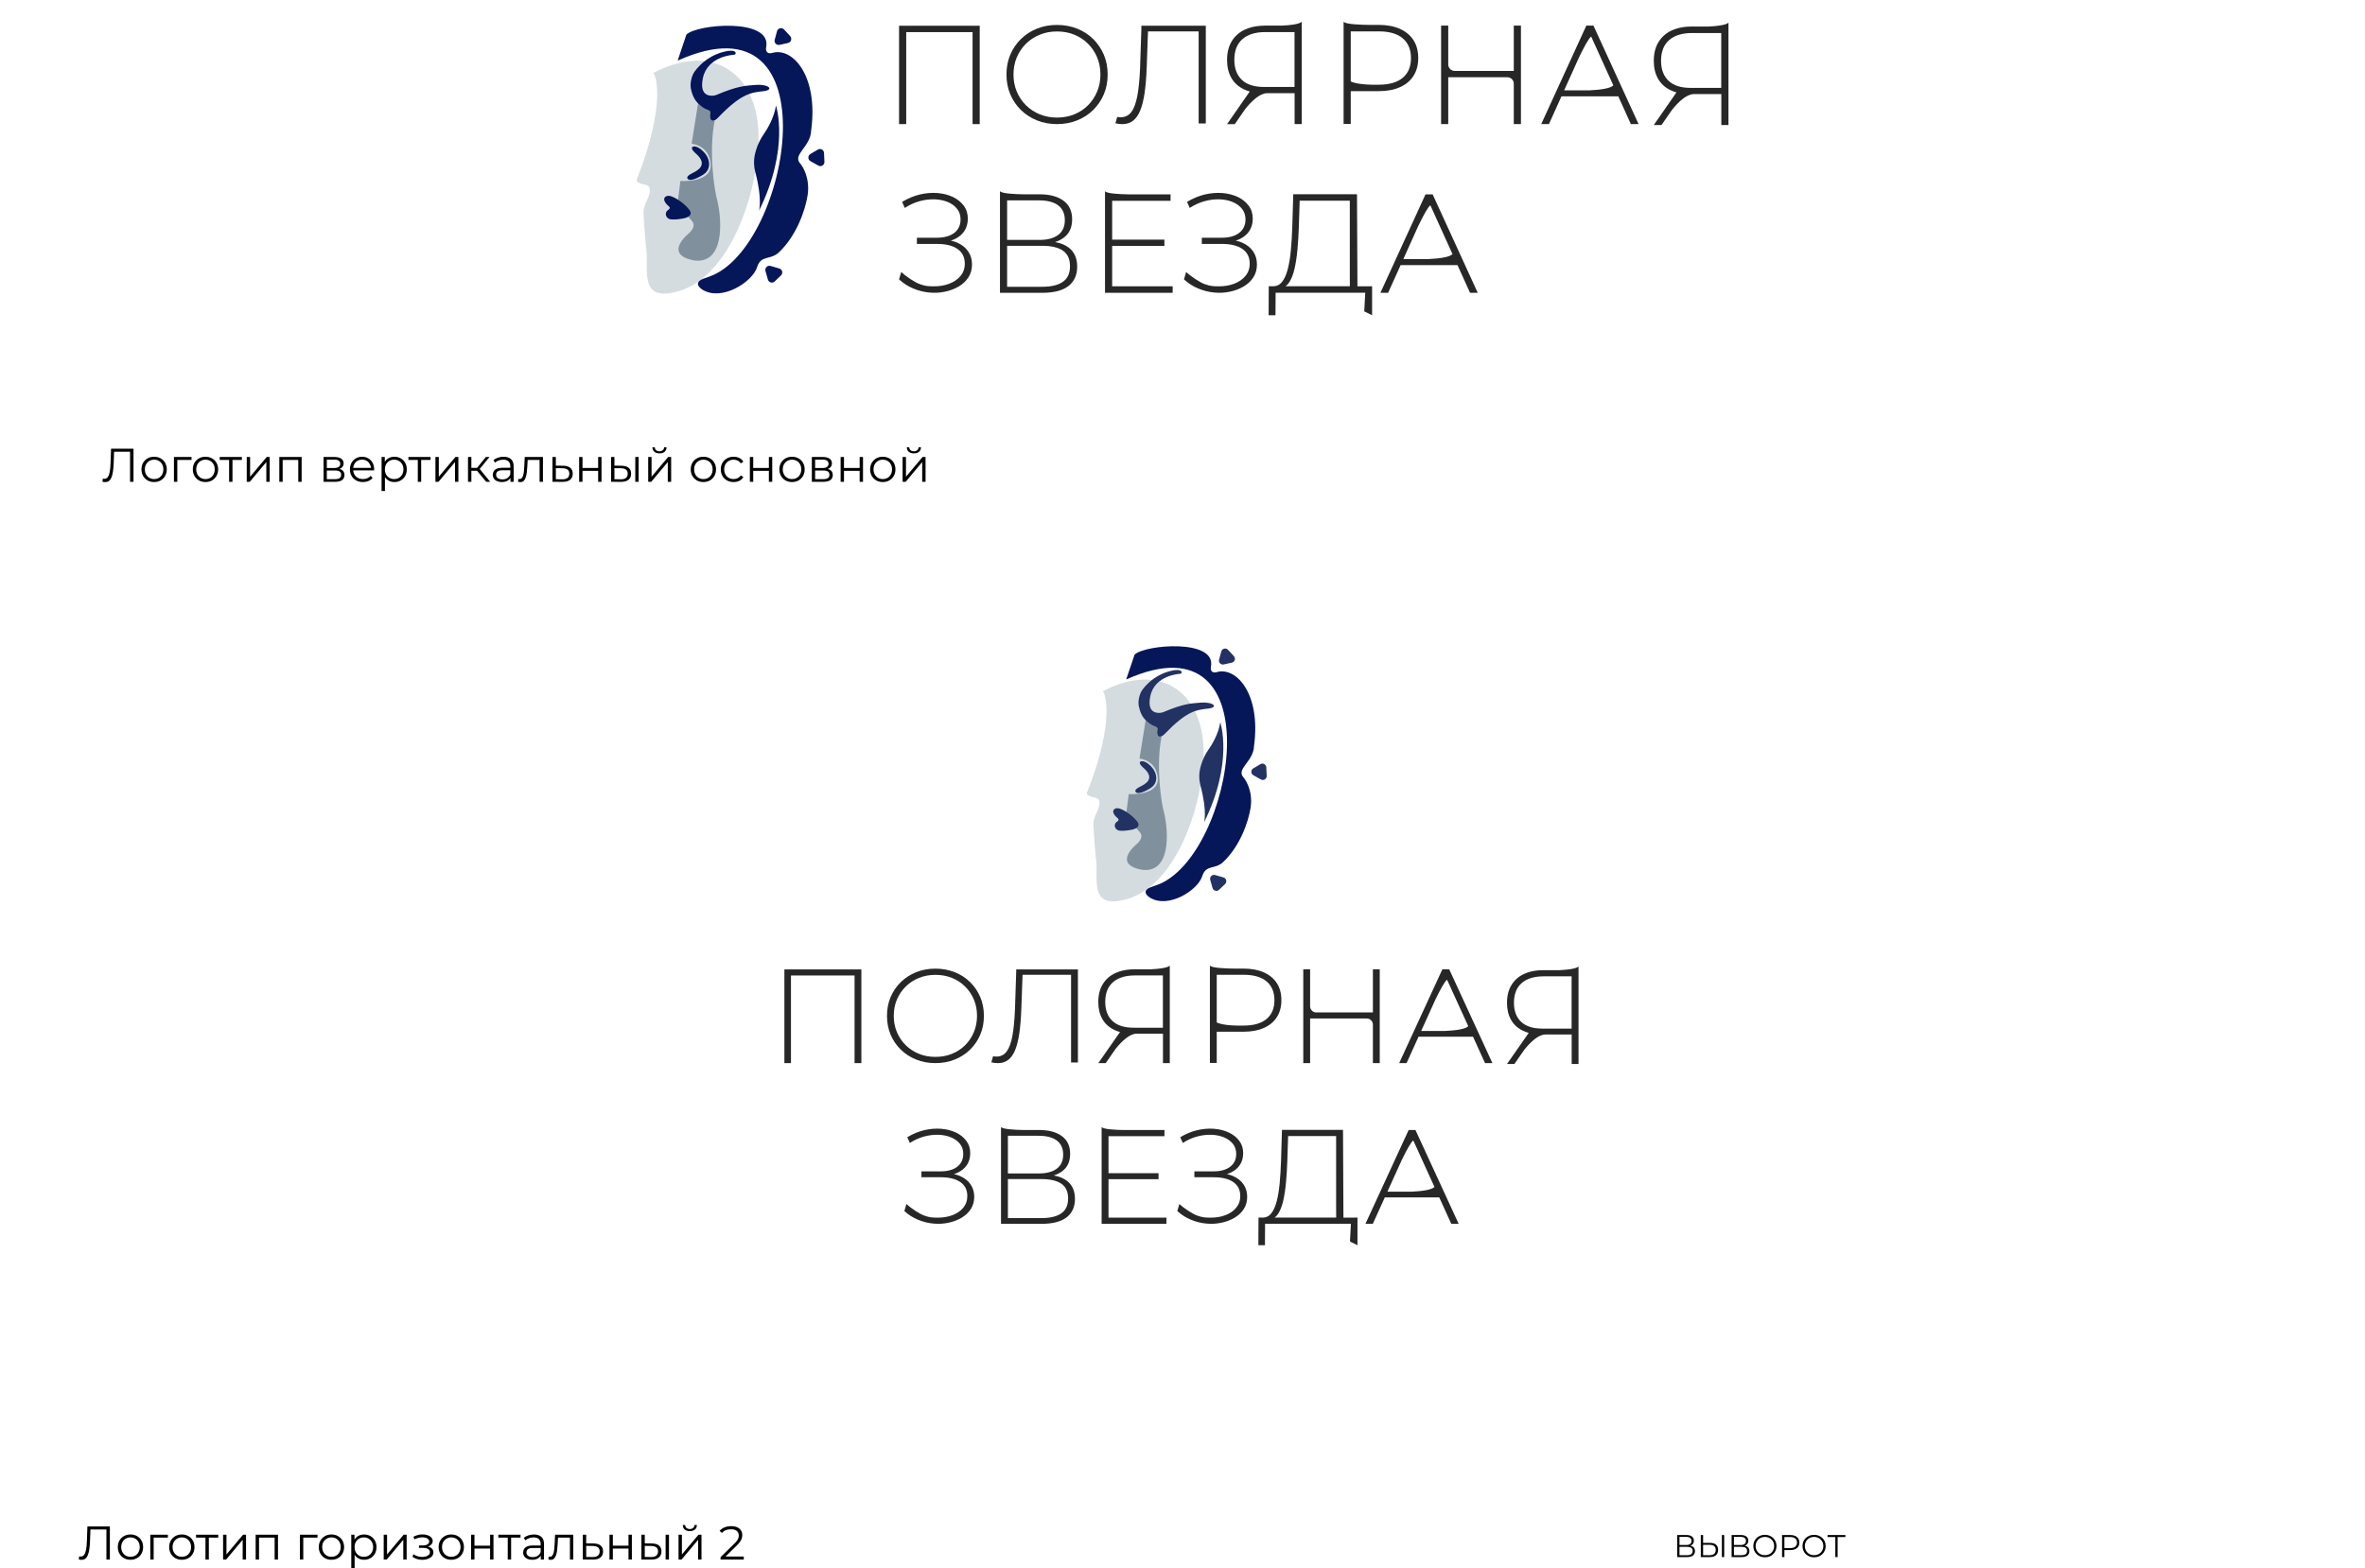 <?xml version="1.0" encoding="UTF-8"?> <svg xmlns="http://www.w3.org/2000/svg" width="1200" height="796" viewBox="0 0 1200 796" fill="none"><rect x="0" y="0" width="1200" height="796" fill="#808080" stroke="none"/><g clip-path="url(#clip0_979_276)"><rect width="1200" height="796" fill="white"></rect><g clip-path="url(#clip1_979_276)"><path d="M383.962 81.422C390.058 41.896 365.612 19.07 331.404 37.074C332.681 37.322 338.262 52.719 323.084 91.149C322.857 91.666 322.857 92.97 327.985 93.88C331.383 95.06 329.138 99.902 327.553 103.255C326.811 104.828 326.461 106.545 326.523 108.263C326.729 113.437 327.388 121.342 327.738 125.025C329.818 135.166 322.713 154.329 344.79 147.644C367.939 140.629 381.387 106.049 383.962 81.422Z" fill="#D4DCE0"></path><path d="M349.732 106.359C351.133 108.181 350.432 109.319 349.238 110.002C349.814 110.705 350.412 111.409 351.03 112.092C352.224 113.396 352.677 115.424 349.691 118.279C349.691 118.279 335.872 129.144 352.306 132.207C367.65 134.028 366.393 112.009 363.984 101.869C362.521 97.192 359.453 76.725 362.666 61.039C361.718 61.494 360.565 61.577 360.297 59.486C360.215 58.845 360.297 58.183 360.421 57.562C360.544 56.983 360.462 56.403 359.453 55.968C358.382 55.492 357.867 55.492 356.549 54.541C355.684 53.92 354.881 53.258 354.181 52.533L350.927 72.938C350.927 72.938 359.865 73.641 360.606 83.306C361.348 92.97 345.222 91.853 345.222 91.853L344.027 101.372C346.046 102.614 348.187 104.352 349.732 106.359Z" fill="#80919D"></path><path d="M411.577 66.212C415.305 38.792 402.433 24.057 392.095 26.789C389.685 27.555 388.944 26.375 388.717 25.444C388.614 24.989 388.635 24.513 388.738 24.057C391.868 8.909 353.624 12.199 348.31 17.539C348.29 17.559 348.29 17.58 348.269 17.601L343.923 30.493C343.882 30.597 343.985 30.7 344.068 30.68C344.088 30.68 344.088 30.68 344.109 30.659C423.625 -4.956 400.93 125.895 360.029 140.339C359.946 140.36 358.216 141.002 357.475 141.25C354.88 142.098 354.035 143.175 354.138 144.23C354.241 145.306 355.333 146.341 356.527 147.086C366.248 153.046 381.9 143.112 384.166 135.518C386.205 129.226 390.838 132.227 395.266 128.026C403.978 119.79 408.591 106.918 409.786 99.075C411.062 90.714 407.52 84.651 405.955 82.912C402.001 78.401 411.371 74.51 411.577 66.212Z" fill="#051659"></path><path d="M395.558 22.774L399.862 21.801C401.427 21.449 402.024 19.525 400.933 18.325L397.803 14.951C396.69 13.751 394.693 14.248 394.26 15.841L393.086 20.208C392.674 21.698 394.034 23.105 395.558 22.774Z" fill="#051659"></path><path d="M418.312 82.126L418.106 77.615C418.024 76.042 416.314 75.111 414.976 75.918L411.186 78.173C409.806 79.001 409.827 81.008 411.227 81.795L415.243 84.05C416.644 84.837 418.394 83.761 418.312 82.126Z" fill="#051659"></path><path d="M395.41 136.262L390.982 134.979C389.417 134.523 387.955 135.993 388.408 137.565L389.644 141.911C390.076 143.422 391.95 143.939 393.083 142.842L396.275 139.78C397.428 138.662 396.955 136.696 395.41 136.262Z" fill="#051659"></path><path d="M385.114 106.96C400.89 75.007 393.744 53.609 393.744 53.609C392.735 59.921 389.316 65.529 387.4 68.302C386.103 70.165 385.053 72.172 384.27 74.283C383.796 75.587 383.426 76.787 383.158 77.863C382.375 81.029 382.437 84.32 383.261 87.466C386.947 101.331 385.114 106.96 385.114 106.96Z" fill="#051659"></path><path d="M349.011 90.859C350.72 92.536 356.343 88.935 356.796 88.645C361.038 85.955 360.462 80.719 357.166 77.222C354.469 74.366 352.265 73.993 351.421 74.552C350.144 75.401 352.8 77.677 352.8 77.677C359.967 83.782 353.583 86.721 351.256 87.9C349.176 88.914 348.125 89.99 349.011 90.859Z" fill="#051659"></path><path d="M345.593 111.056C345.593 111.056 347.797 110.849 349.238 110.001C350.433 109.297 351.133 108.18 349.732 106.359C348.208 104.372 346.067 102.613 344.028 101.351C342.916 100.647 341.824 100.109 340.877 99.736C340.321 99.529 339.744 99.364 339.167 99.385C338.797 99.385 338.405 99.447 338.055 99.612C337.067 100.067 336.366 101.288 337.911 103.254C338.344 103.792 338.817 104.268 339.353 104.703C339.826 105.076 340.279 105.758 338.92 106.648C338.302 107.062 338.014 107.6 337.89 108.138C337.643 109.421 338.405 110.663 339.579 111.139C339.785 111.222 339.991 111.284 340.218 111.325C341.412 111.429 343.142 111.491 345.593 111.056Z" fill="#051659"></path><path d="M356.551 54.498C357.869 55.45 358.384 55.45 359.455 55.926C360.464 56.36 360.547 56.94 360.423 57.519C360.279 58.161 360.217 58.802 360.299 59.444C360.567 61.534 361.72 61.451 362.668 60.996C362.853 60.892 363.039 60.789 363.203 60.686C363.595 60.437 363.924 60.127 364.254 59.796C375.766 47.772 380.729 46.986 387.031 46.324C393.231 45.682 390.141 42.578 383.304 43.116C378.238 43.509 374.263 43.613 363.595 48.145C362.997 48.393 362.359 48.517 361.7 48.559C359.352 48.724 354.862 48.021 356.654 39.598C359.043 28.381 372.203 27.802 372.471 27.781C373.768 27.678 373.768 25.608 370.741 25.753C370.288 25.774 369.835 25.774 369.402 25.836C360.835 27.285 355.46 32.251 352.535 36.183C350.888 38.398 350.002 42.412 350.579 45.103C351.32 48.6 352.535 50.773 354.203 52.511C354.904 53.236 355.686 53.877 356.551 54.498Z" fill="#051659"></path><path d="M630.151 123.101C629.183 122.687 628.112 122.356 626.999 122.108C627.638 121.922 628.256 121.694 628.832 121.425C631.015 120.452 632.684 119.066 633.878 117.286C635.052 115.506 635.649 113.396 635.649 110.974C635.649 108.45 634.97 106.256 633.59 104.414C632.21 102.552 630.377 101.082 628.091 99.986C625.784 98.889 623.189 98.227 620.265 97.978C617.361 97.751 614.354 97.999 611.265 98.723C608.176 99.468 605.21 100.71 602.306 102.469L603.666 105.532C606.075 103.959 608.608 102.821 611.224 102.096C613.86 101.393 616.393 101.082 618.865 101.165C621.336 101.269 623.54 101.724 625.517 102.552C627.473 103.379 629.038 104.538 630.212 106.008C631.366 107.477 631.963 109.277 631.963 111.367C631.963 114.265 630.892 116.541 628.771 118.197C626.629 119.831 623.684 120.659 619.894 120.659H609.803V123.805H620.038C624.487 123.805 627.947 124.653 630.418 126.371C632.89 128.089 634.105 130.551 634.105 133.8C634.105 136.284 633.363 138.374 631.901 140.112C630.439 141.85 628.503 143.154 626.114 144.044C623.725 144.934 621.109 145.348 618.267 145.327C615.425 145.306 614.128 145.224 611.327 144.23C608.526 143.237 604.077 140.112 601.833 138.063L600.762 141.809C602.945 143.816 605.354 145.348 608.011 146.445C610.668 147.541 613.366 148.224 616.105 148.473C618.844 148.742 621.521 148.597 624.096 148.038C626.67 147.5 628.997 146.61 631.057 145.389C633.116 144.168 634.743 142.637 635.958 140.754C637.173 138.87 637.771 136.697 637.771 134.214C637.771 131.648 637.112 129.413 635.773 127.509C634.475 125.626 632.601 124.157 630.151 123.101Z" fill="#272727"></path><path d="M723.303 98.641L700.422 148.618H704.335L710.678 134.545H739.531L745.895 148.618H749.808L726.927 98.641H723.303ZM724.93 131.483H712.058L719.678 114.575C722.17 109.422 724.621 104.89 725.774 104.207L736.998 128.979C735.474 130.572 730.223 131.234 724.93 131.483Z" fill="#272727"></path><path d="M688.765 145.306C688.682 129.723 688.62 114.161 688.538 98.578H656.204L655.71 115.01C655.566 119.252 655.339 123.225 654.989 126.93C654.66 130.634 654.124 133.904 653.383 136.718C652.641 139.532 651.653 141.685 650.396 143.216C649.326 144.499 648.007 145.182 646.422 145.285H643.765L643.703 159.999H647.184L647.245 148.576H692.719L692.224 158.033L696.199 159.999V145.285C695.643 145.285 695.087 145.306 694.511 145.306C692.595 145.327 690.659 145.327 688.765 145.306ZM684.913 142.326V145.285H656.39C655.092 145.285 653.712 145.285 652.291 145.285C652.971 144.81 653.568 144.189 654.103 143.361C655.257 141.602 656.184 139.284 656.843 136.408C657.502 133.531 657.996 130.282 658.325 126.66C658.655 123.039 658.902 119.252 659.026 115.299L659.458 101.869H684.893V142.326H684.913Z" fill="#272727"></path><path d="M542.295 125.688C540.503 124.322 538.176 123.37 535.334 122.852C536.961 122.335 538.423 121.611 539.7 120.68C542.563 118.589 544.004 115.465 544.004 111.326C544.004 107.145 542.521 103.979 539.556 101.827C536.59 99.675 532.554 98.619 527.446 98.619H519.105C515.027 98.557 508.025 98.247 507.387 96.984V98.619V98.64V148.617H528.785C534.757 148.617 539.206 147.458 542.151 145.161C545.096 142.843 546.558 139.574 546.558 135.352C546.558 131.089 545.137 127.881 542.295 125.688ZM511.011 101.703H527.364C531.483 101.703 534.675 102.551 536.92 104.227C539.164 105.924 540.297 108.428 540.297 111.76C540.297 115.051 539.164 117.534 536.92 119.231C534.675 120.928 531.483 121.776 527.364 121.776H511.011V101.703ZM539.329 143.009C536.94 144.706 533.439 145.554 528.846 145.554H511.011V124.756H528.846C533.439 124.756 536.94 125.584 539.329 127.219C541.718 128.854 542.913 131.503 542.913 135.104C542.933 138.684 541.739 141.312 539.329 143.009Z" fill="#272727"></path><path d="M564.308 124.84H590.814V121.632H564.308V101.931H593.944V98.641H572.402C568.324 98.579 561.322 98.268 560.684 97.006V98.641V98.661V148.618H595.015V145.327H564.308V124.84Z" fill="#272727"></path><path d="M485.576 123.101C484.608 122.687 483.537 122.356 482.425 122.108C483.064 121.922 483.682 121.694 484.258 121.425C486.441 120.452 488.109 119.066 489.304 117.286C490.478 115.506 491.075 113.396 491.075 110.974C491.075 108.45 490.395 106.256 489.016 104.414C487.636 102.552 485.803 101.082 483.517 99.986C481.21 98.889 478.615 98.227 475.691 97.978C472.787 97.751 469.78 97.999 466.691 98.723C463.602 99.468 460.636 100.71 457.732 102.469L459.091 105.532C461.501 103.959 464.034 102.821 466.65 102.096C469.286 101.393 471.819 101.082 474.29 101.165C476.762 101.269 478.965 101.724 480.942 102.552C482.899 103.379 484.464 104.538 485.638 106.008C486.791 107.477 487.389 109.277 487.389 111.367C487.389 114.265 486.318 116.541 484.196 118.197C482.055 119.831 479.109 120.659 475.32 120.659H465.229V123.805H475.464C479.913 123.805 483.373 124.653 485.844 126.371C488.315 128.089 489.53 130.551 489.53 133.8C489.53 136.284 488.789 138.374 487.327 140.112C485.865 141.85 483.929 143.154 481.54 144.044C479.151 144.934 476.535 145.348 473.693 145.327C470.851 145.306 469.554 145.224 466.753 144.23C463.952 143.237 459.503 140.112 457.258 138.063L456.188 141.809C458.371 143.816 460.78 145.348 463.437 146.445C466.094 147.541 468.792 148.224 471.531 148.473C474.27 148.742 476.947 148.597 479.521 148.038C482.096 147.5 484.423 146.61 486.482 145.389C488.542 144.168 490.169 142.637 491.384 140.754C492.599 138.87 493.196 136.697 493.196 134.214C493.196 131.648 492.537 129.413 491.199 127.509C489.881 125.626 488.006 124.157 485.576 123.101Z" fill="#272727"></path><path d="M560.087 27.782C558.789 24.74 556.997 22.07 554.691 19.815C552.384 17.538 549.666 15.779 546.535 14.537C543.405 13.296 540.007 12.654 536.341 12.654C532.675 12.654 529.277 13.275 526.146 14.537C523.016 15.8 520.297 17.559 517.97 19.856C515.643 22.153 513.851 24.823 512.574 27.865C511.298 30.907 510.68 34.239 510.68 37.819C510.68 41.42 511.318 44.731 512.574 47.773C513.851 50.815 515.643 53.484 517.97 55.782C520.297 58.079 523.037 59.838 526.146 61.1C529.277 62.362 532.675 62.983 536.341 62.983C540.007 62.983 543.405 62.362 546.535 61.1C549.666 59.858 552.384 58.079 554.691 55.823C556.997 53.547 558.789 50.898 560.087 47.855C561.384 44.813 562.023 41.461 562.023 37.819C562.023 34.176 561.384 30.845 560.087 27.782ZM556.688 46.469C555.576 49.118 554.052 51.436 552.075 53.422C550.098 55.409 547.771 56.94 545.094 58.037C542.416 59.134 539.492 59.672 536.341 59.672C533.19 59.672 530.265 59.134 527.588 58.037C524.911 56.94 522.563 55.409 520.565 53.422C518.567 51.436 517.023 49.118 515.911 46.469C514.799 43.82 514.243 40.944 514.243 37.819C514.243 34.653 514.799 31.755 515.911 29.127C517.023 26.499 518.567 24.202 520.565 22.215C522.563 20.229 524.911 18.697 527.588 17.6C530.265 16.503 533.19 15.965 536.341 15.965C539.492 15.965 542.416 16.503 545.094 17.6C547.771 18.697 550.098 20.229 552.075 22.215C554.052 24.202 555.597 26.499 556.688 29.127C557.801 31.755 558.357 34.653 558.357 37.819C558.357 40.944 557.801 43.82 556.688 46.469Z" fill="#272727"></path><path d="M768.096 35.997H738.09C736.298 35.997 734.836 34.528 734.836 32.728V13.006H731.211V62.983H734.836V39.205H764.842C766.634 39.205 768.096 40.674 768.096 42.475V62.983H771.721V13.006H768.096V35.997Z" fill="#272727"></path><path d="M804.9 13.006L782.02 62.983H785.933L792.276 48.911H821.129L827.493 62.983H831.406L808.525 13.006H804.9ZM806.527 45.848H793.656L801.276 28.941C803.768 23.788 806.218 19.256 807.372 18.573L818.596 43.344C817.072 44.937 811.82 45.6 806.527 45.848Z" fill="#272727"></path><path d="M656.862 62.984H660.487V15.098V13.007V11C660.487 11 660.013 12.531 650.602 13.007H641.725C641.025 13.007 640.345 13.028 639.666 13.09C639.645 13.09 639.604 13.09 639.583 13.09H639.625C636.659 13.297 634.002 13.939 631.675 15.015C628.812 16.339 626.588 18.305 625.002 20.913C623.416 23.499 622.613 26.686 622.613 30.453C622.613 33.971 623.334 36.992 624.776 39.517C626.217 42.042 628.339 43.966 631.098 45.311C632.046 45.767 633.055 46.139 634.126 46.429L622.613 63.005H626.526L631.84 55.328C635.011 51.375 639.13 47.381 642.837 47.298H656.883V62.984H656.862ZM641.375 44.132C636.391 44.132 632.643 42.931 630.11 40.531C627.577 38.13 626.3 34.736 626.3 30.349C626.3 25.734 627.68 22.237 630.419 19.857C633.158 17.477 637.03 16.277 641.993 16.277H656.842V44.132H641.375Z" fill="#272727"></path><path d="M867.117 13.462H858.241C857.541 13.462 856.861 13.483 856.181 13.545C856.161 13.545 856.12 13.545 856.099 13.545H856.14C853.175 13.752 850.518 14.394 848.191 15.47C845.328 16.794 843.104 18.76 841.518 21.368C839.932 23.954 839.129 27.142 839.129 30.908C839.129 34.426 839.85 37.447 841.291 39.972C842.733 42.497 844.854 44.421 847.614 45.767C848.561 46.222 849.57 46.594 850.641 46.884L839.129 63.46H843.042L848.355 55.783C851.527 51.83 855.646 47.836 859.353 47.753H873.399V63.46H877.023V15.573V13.462V11.455C877.003 11.455 876.529 12.986 867.117 13.462ZM873.378 44.608H857.891C852.907 44.608 849.159 43.407 846.625 41.007C844.092 38.606 842.815 35.212 842.815 30.825C842.815 26.21 844.195 22.713 846.934 20.333C849.673 17.953 853.545 16.753 858.509 16.753H873.357V44.608H873.378Z" fill="#272727"></path><path d="M717.206 38.502C718.813 35.977 719.616 32.977 719.616 29.5C719.616 25.92 718.813 22.898 717.206 20.395C715.6 17.89 713.293 15.987 710.307 14.641C707.321 13.317 703.737 12.634 699.577 12.634H696.344H694.902C691.36 12.613 682.463 12.406 681.742 10.979V12.634V62.611V62.901H685.367V62.611V46.263H699.577C703.737 46.263 707.321 45.6 710.307 44.255C713.293 42.951 715.6 41.027 717.206 38.502ZM698.259 42.993H696.117C687.9 42.869 685.367 41.317 685.367 41.317V15.925H699.577C704.932 15.925 708.989 17.104 711.769 19.463C714.55 21.822 715.93 25.175 715.93 29.5C715.93 33.784 714.55 37.116 711.769 39.454C708.989 41.813 704.932 42.993 699.577 42.993H698.259Z" fill="#272727"></path><path d="M579.138 13.068V14.31L578.479 34.363C578.232 40.323 577.758 45.145 577.058 48.828C576.337 52.512 575.307 55.223 573.968 56.941C572.609 58.658 570.859 59.507 568.676 59.507C568.078 59.507 567.481 59.445 566.863 59.341L565.957 62.59C566.637 62.735 567.255 62.839 567.79 62.901C568.325 62.963 568.881 63.004 569.458 63.004C571.538 63.004 573.33 62.445 574.833 61.328C576.316 60.21 577.552 58.493 578.52 56.154C579.488 53.816 580.229 50.856 580.765 47.256C581.28 43.655 581.65 39.35 581.836 34.301L582.495 15.945H608.197V62.652H611.822V15.324V14.31V13.813V13.068H579.138Z" fill="#272727"></path><path d="M456.188 13.068V13.896V14.31V15.096V62.983H459.812V16.297H493.485V62.983H497.109V15.096V14.31V13.896V13.068H456.188Z" fill="#272727"></path></g><g clip-path="url(#clip2_979_276)"><path d="M620.783 445.341L616.542 444.119C615.043 443.685 613.642 445.085 614.076 446.583L615.26 450.724C615.674 452.163 617.469 452.656 618.554 451.611L621.612 448.693C622.716 447.628 622.262 445.755 620.783 445.341Z" fill="#223262"></path><path d="M609.816 393.099C615.655 355.463 592.24 333.698 559.476 350.85C560.699 351.087 566.044 365.754 551.506 402.365C551.289 402.857 551.289 404.099 556.201 404.967C559.456 406.091 557.306 410.704 555.787 413.898C555.077 415.396 554.741 417.032 554.801 418.669C554.998 423.597 555.629 431.128 555.964 434.637C557.957 444.298 551.151 462.553 572.278 456.186C594.489 449.502 607.37 416.559 609.816 393.099Z" fill="#D4DCE0"></path><path d="M577.03 416.854C578.372 418.589 577.701 419.673 576.557 420.324C577.109 420.994 577.681 421.664 578.273 422.315C579.417 423.557 579.851 425.489 576.991 428.21C576.991 428.21 563.755 438.56 579.496 441.478C594.192 443.212 592.969 422.236 590.681 412.576C589.28 408.12 586.341 388.623 589.418 373.679C588.511 374.113 587.406 374.191 587.15 372.2C587.071 371.589 587.15 370.958 587.268 370.367C587.387 369.815 587.308 369.263 586.341 368.849C585.315 368.395 584.822 368.395 583.56 367.488C582.731 366.897 581.962 366.266 581.291 365.576L578.175 385.015C578.175 385.015 586.736 385.685 587.446 394.892C588.156 404.099 572.711 403.034 572.711 403.034L571.566 412.103C573.519 413.286 575.571 414.961 577.03 416.854Z" fill="#80919D"></path><path d="M636.289 378.627C636.289 378.608 636.289 378.608 636.289 378.627C639.859 352.505 627.531 338.488 617.628 341.071C615.34 341.8 614.61 340.677 614.393 339.789C614.294 339.356 614.314 338.902 614.413 338.469C617.411 324.037 580.8 327.172 575.711 332.258C575.691 332.278 575.691 332.298 575.671 332.318L571.509 344.6C571.47 344.698 571.568 344.797 571.647 344.777C571.667 344.777 571.667 344.777 571.687 344.758C647.828 310.829 626.11 435.465 586.935 449.226C586.856 449.245 585.199 449.856 584.489 450.093C582.003 450.901 581.194 451.926 581.293 452.932C581.392 453.957 582.437 454.943 583.581 455.653C592.872 461.311 607.844 451.848 610.034 444.632C611.987 438.639 616.425 441.497 620.666 437.495C629.01 429.649 633.429 417.386 634.553 409.915C635.776 401.95 632.383 396.173 630.884 394.517C627.097 390.22 636.072 386.533 636.289 378.627Z" fill="#051659"></path><path d="M620.923 337.247L625.046 336.32C626.545 335.985 627.117 334.152 626.071 333.008L623.073 329.795C622.008 328.651 620.094 329.124 619.68 330.642L618.556 334.802C618.161 336.222 619.463 337.562 620.923 337.247Z" fill="#223262"></path><path d="M642.718 393.769L642.521 389.471C642.442 387.973 640.805 387.086 639.523 387.855L635.893 390.004C634.571 390.792 634.591 392.705 635.933 393.454L639.779 395.603C641.12 396.371 642.797 395.327 642.718 393.769Z" fill="#223262"></path><path d="M610.919 417.426C626.029 386.987 619.184 366.602 619.184 366.602C618.217 372.615 614.943 377.957 613.108 380.599C611.866 382.373 610.86 384.286 610.11 386.297C609.656 387.539 609.301 388.682 609.045 389.707C608.295 392.723 608.354 395.858 609.143 398.855C612.674 412.064 610.919 417.426 610.919 417.426Z" fill="#223262"></path><path d="M576.36 402.089C577.998 403.686 583.383 400.255 583.797 399.979C587.861 397.416 587.308 392.429 584.152 389.097C581.568 386.376 579.457 386.021 578.649 386.554C577.426 387.362 579.97 389.53 579.97 389.53C586.815 395.346 580.72 398.146 578.491 399.269C576.498 400.255 575.492 401.261 576.36 402.089Z" fill="#223262"></path><path d="M573.067 421.33C573.067 421.33 575.177 421.133 576.558 420.324C577.702 419.654 578.373 418.589 577.032 416.854C575.572 414.962 573.52 413.286 571.567 412.084C570.502 411.413 569.457 410.901 568.549 410.546C568.017 410.349 567.464 410.191 566.912 410.211C566.557 410.211 566.182 410.27 565.847 410.428C564.9 410.861 564.229 412.024 565.709 413.897C566.123 414.41 566.577 414.863 567.09 415.277C567.543 415.632 567.977 416.283 566.675 417.13C566.084 417.525 565.807 418.037 565.689 418.55C565.452 419.772 566.182 420.955 567.307 421.409C567.504 421.487 567.701 421.547 567.918 421.586C569.082 421.704 570.739 421.744 573.067 421.33Z" fill="#223262"></path><path d="M583.581 367.469C584.843 368.376 585.337 368.376 586.362 368.829C587.329 369.243 587.408 369.795 587.289 370.347C587.151 370.958 587.092 371.57 587.171 372.181C587.428 374.172 588.532 374.093 589.44 373.659C589.617 373.561 589.795 373.462 589.952 373.364C590.327 373.127 590.643 372.831 590.959 372.516C601.985 361.062 606.739 360.312 612.775 359.682C618.693 359.07 615.754 356.113 609.205 356.626C604.352 357 600.545 357.099 590.327 361.416C589.755 361.653 589.144 361.771 588.512 361.811C586.264 361.968 581.963 361.298 583.68 353.274C585.948 342.589 598.553 342.017 598.809 341.998C600.052 341.899 600.052 339.928 597.152 340.066C596.718 340.085 596.284 340.085 595.87 340.144C587.664 341.524 582.516 346.256 579.715 350.002C578.137 352.111 577.288 355.936 577.841 358.499C578.551 361.83 579.715 363.901 581.313 365.557C581.983 366.247 582.753 366.877 583.581 367.469Z" fill="#223262"></path><path d="M625.52 596.849C624.593 596.455 623.567 596.14 622.502 595.903C623.113 595.726 623.705 595.509 624.257 595.252C626.348 594.326 627.946 593.005 629.09 591.309C630.215 589.614 630.787 587.603 630.787 585.296C630.787 582.891 630.136 580.802 628.814 579.047C627.493 577.273 625.737 575.873 623.547 574.828C621.338 573.783 618.853 573.152 616.052 572.916C613.27 572.699 610.39 572.935 607.431 573.625C604.472 574.335 601.632 575.518 598.851 577.194L600.152 580.112C602.46 578.613 604.887 577.529 607.392 576.839C609.917 576.169 612.343 575.873 614.71 575.952C617.077 576.05 619.188 576.484 621.082 577.273C622.956 578.061 624.455 579.165 625.579 580.565C626.684 581.965 627.256 583.68 627.256 585.671C627.256 588.431 626.23 590.6 624.198 592.177C622.167 593.754 619.326 594.523 615.696 594.523H606.031V597.52H615.835C620.095 597.52 623.409 598.328 625.776 599.964C628.143 601.6 629.307 603.947 629.307 607.042C629.307 609.408 628.597 611.399 627.197 613.055C625.796 614.711 623.942 615.953 621.654 616.8C619.365 617.648 616.86 618.043 614.138 618.023C611.416 618.003 610.173 617.924 607.49 616.978C604.808 616.032 600.547 613.055 598.397 611.103L597.371 614.671C599.462 616.584 601.77 618.043 604.315 619.087C606.859 620.132 609.443 620.783 612.067 621.019C614.69 621.276 617.255 621.138 619.721 620.605C622.186 620.093 624.415 619.245 626.388 618.082C628.36 616.919 629.919 615.46 631.083 613.666C632.246 611.872 632.819 609.802 632.819 607.436C632.819 604.991 632.187 602.862 630.905 601.048C629.662 599.254 627.848 597.855 625.52 596.849Z" fill="#272727"></path><path d="M714.74 573.547L692.824 621.158H696.572L702.648 607.752H730.284L736.379 621.158H740.127L718.211 573.547H714.74ZM716.298 604.834H703.969L711.268 588.727C713.655 583.818 716.002 579.501 717.107 578.85L727.857 602.449C726.378 603.967 721.348 604.597 716.298 604.834Z" fill="#272727"></path><path d="M681.66 618.002C681.581 603.157 681.522 588.331 681.443 573.486H650.474L650 589.14C649.862 593.181 649.645 596.966 649.31 600.495C648.994 604.024 648.481 607.139 647.771 609.82C647.061 612.502 646.114 614.552 644.911 616.011C643.885 617.233 642.623 617.884 641.104 617.982H638.559L638.5 631.999H641.834L641.893 621.117H685.448L684.974 630.127L688.781 631.999V617.982C688.249 617.982 687.716 618.002 687.164 618.002C685.31 618.022 683.475 618.022 681.66 618.002ZM677.972 615.163V617.982H650.651C649.408 617.982 648.087 617.982 646.726 617.982C647.377 617.529 647.949 616.937 648.462 616.149C649.566 614.473 650.454 612.265 651.085 609.525C651.716 606.784 652.19 603.689 652.505 600.239C652.821 596.789 653.058 593.181 653.176 589.416L653.59 576.621H677.952V615.163H677.972Z" fill="#272727"></path><path d="M541.349 599.313C539.633 598.012 537.404 597.105 534.682 596.612C536.24 596.119 537.641 595.429 538.864 594.542C541.606 592.551 542.987 589.574 542.987 585.631C542.987 581.649 541.566 578.632 538.726 576.582C535.885 574.532 532.019 573.526 527.127 573.526H519.138C515.232 573.467 508.526 573.171 507.914 571.969V573.526V573.546V621.157H528.409C534.13 621.157 538.391 620.053 541.211 617.864C544.032 615.656 545.433 612.542 545.433 608.52C545.433 604.459 544.072 601.403 541.349 599.313ZM511.406 576.464H527.068C531.013 576.464 534.071 577.272 536.221 578.869C538.371 580.485 539.456 582.871 539.456 586.045C539.456 589.18 538.371 591.545 536.221 593.162C534.071 594.779 531.013 595.587 527.068 595.587H511.406V576.464ZM538.529 615.814C536.24 617.431 532.887 618.239 528.488 618.239H511.406V598.446H528.488C532.887 598.446 536.24 599.234 538.529 600.792C540.817 602.349 541.961 604.873 541.961 608.303C541.961 611.694 540.817 614.198 538.529 615.814Z" fill="#272727"></path><path d="M562.456 598.504H587.844V595.449H562.456V576.68H590.842V573.546H570.189C566.283 573.487 559.576 573.191 558.965 571.988V573.546V573.565V621.157H591.848V618.022H562.456V598.504Z" fill="#272727"></path><path d="M487.024 596.849C486.097 596.455 485.071 596.14 484.006 595.903C484.617 595.726 485.209 595.509 485.761 595.252C487.852 594.326 489.45 593.005 490.594 591.309C491.719 589.614 492.291 587.603 492.291 585.296C492.291 582.891 491.64 580.802 490.318 579.047C488.996 577.273 487.241 575.873 485.051 574.828C482.842 573.783 480.356 573.152 477.555 572.916C474.774 572.699 471.894 572.935 468.935 573.625C465.976 574.335 463.136 575.518 460.354 577.194L461.656 580.112C463.964 578.613 466.391 577.529 468.896 576.839C471.421 576.169 473.847 575.873 476.214 575.952C478.581 576.05 480.692 576.484 482.586 577.273C484.459 578.061 485.959 579.165 487.083 580.565C488.188 581.965 488.76 583.68 488.76 585.671C488.76 588.431 487.734 590.6 485.702 592.177C483.67 593.754 480.83 594.523 477.2 594.523H467.535V597.52H477.338C481.599 597.52 484.913 598.328 487.28 599.964C489.647 601.6 490.811 603.947 490.811 607.042C490.811 609.408 490.101 611.399 488.701 613.055C487.3 614.711 485.446 615.953 483.158 616.8C480.869 617.648 478.364 618.043 475.642 618.023C472.92 618.003 471.677 617.924 468.994 616.978C466.312 616.032 462.051 613.055 459.901 611.103L458.875 614.671C460.966 616.584 463.274 618.043 465.819 619.087C468.363 620.132 470.947 620.783 473.571 621.019C476.194 621.276 478.759 621.138 481.224 620.605C483.69 620.093 485.919 619.245 487.892 618.082C489.864 616.919 491.423 615.46 492.587 613.666C493.75 611.872 494.322 609.802 494.322 607.436C494.322 604.991 493.691 602.862 492.409 601.048C491.166 599.254 489.371 597.855 487.024 596.849Z" fill="#272727"></path><path d="M497.381 506.044C496.138 503.146 494.422 500.603 492.213 498.454C490.004 496.285 487.4 494.61 484.401 493.427C481.403 492.244 478.148 491.633 474.637 491.633C471.126 491.633 467.871 492.224 464.873 493.427C461.874 494.629 459.271 496.305 457.042 498.494C454.813 500.682 453.096 503.225 451.873 506.123C450.65 509.021 450.059 512.195 450.059 515.606C450.059 519.036 450.67 522.191 451.873 525.089C453.096 527.987 454.813 530.53 457.042 532.718C459.271 534.906 461.894 536.582 464.873 537.785C467.871 538.987 471.126 539.579 474.637 539.579C478.148 539.579 481.403 538.987 484.401 537.785C487.4 536.602 490.004 534.906 492.213 532.758C494.422 530.589 496.138 528.065 497.381 525.167C498.624 522.269 499.235 519.076 499.235 515.606C499.235 512.136 498.624 508.962 497.381 506.044ZM494.146 523.847C493.081 526.37 491.621 528.578 489.727 530.471C487.834 532.363 485.605 533.822 483.04 534.867C480.476 535.912 477.675 536.425 474.657 536.425C471.639 536.425 468.838 535.912 466.273 534.867C463.709 533.822 461.46 532.363 459.547 530.471C457.633 528.578 456.154 526.37 455.089 523.847C454.023 521.323 453.491 518.583 453.491 515.606C453.491 512.589 454.023 509.829 455.089 507.326C456.154 504.822 457.633 502.634 459.547 500.741C461.46 498.848 463.709 497.389 466.273 496.345C468.838 495.3 471.639 494.787 474.657 494.787C477.675 494.787 480.476 495.3 483.04 496.345C485.605 497.389 487.834 498.848 489.727 500.741C491.621 502.634 493.1 504.822 494.146 507.326C495.211 509.829 495.744 512.589 495.744 515.606C495.724 518.583 495.191 521.323 494.146 523.847Z" fill="#272727"></path><path d="M696.61 513.87H667.87C666.154 513.87 664.753 512.47 664.753 510.755V491.967H661.281V539.578H664.753V516.926H693.494C695.21 516.926 696.61 518.325 696.61 520.04V539.578H700.082V491.967H696.61V513.87Z" fill="#272727"></path><path d="M731.861 491.967L709.945 539.578H713.693L719.769 526.172H747.405L753.5 539.578H757.248L735.333 491.967H731.861ZM733.419 523.254H721.11L728.409 507.147C730.796 502.238 733.143 497.921 734.248 497.27L744.998 520.868C743.519 522.387 738.489 523.017 733.419 523.254Z" fill="#272727"></path><path d="M590.074 539.578H593.545V493.958V491.967V490.055C593.545 490.055 593.092 491.514 584.077 491.967H575.575C574.904 491.967 574.254 491.987 573.603 492.046C573.583 492.046 573.543 492.046 573.524 492.046H573.563C570.723 492.243 568.178 492.854 565.949 493.879C563.207 495.141 561.077 497.014 559.558 499.498C558.039 501.962 557.27 504.998 557.27 508.586C557.27 511.938 557.96 514.816 559.341 517.221C560.722 519.627 562.753 521.46 565.397 522.742C566.304 523.175 567.271 523.53 568.296 523.806L557.27 539.598H561.017L566.107 532.283C569.145 528.518 573.09 524.713 576.64 524.634H590.093V539.578H590.074ZM575.24 521.618C570.466 521.618 566.876 520.474 564.45 518.188C562.023 515.901 560.8 512.667 560.8 508.488C560.8 504.092 562.122 500.76 564.746 498.493C567.369 496.225 571.078 495.082 575.832 495.082H590.054V521.618H575.24Z" fill="#272727"></path><path d="M791.456 492.401H782.954C782.283 492.401 781.632 492.42 780.981 492.479C780.962 492.479 780.922 492.479 780.903 492.479H780.942C778.102 492.677 775.557 493.288 773.328 494.313C770.586 495.575 768.456 497.448 766.937 499.932C765.418 502.396 764.648 505.432 764.648 509.02C764.648 512.372 765.339 515.25 766.72 517.655C768.1 520.06 770.132 521.894 772.776 523.175C773.683 523.609 774.649 523.964 775.675 524.24L764.648 540.031H768.396L773.486 532.717C776.523 528.952 780.469 525.147 784.019 525.068H797.472V540.031H800.944V494.412V492.42V490.508C800.924 490.488 800.471 491.947 791.456 492.401ZM797.453 522.071H782.619C777.845 522.071 774.255 520.928 771.829 518.641C769.402 516.354 768.179 513.121 768.179 508.941C768.179 504.545 769.501 501.213 772.125 498.946C774.748 496.679 778.457 495.535 783.211 495.535H797.433V522.071H797.453Z" fill="#272727"></path><path d="M647.87 516.256C649.409 513.85 650.178 510.992 650.178 507.68C650.178 504.269 649.409 501.391 647.87 499.005C646.332 496.62 644.122 494.806 641.262 493.525C638.402 492.263 634.97 491.612 630.985 491.612H627.888H626.507C623.114 491.593 614.593 491.395 613.902 490.035V491.612V539.223V539.499H617.374V539.223V523.649H630.985C634.97 523.649 638.402 523.018 641.262 521.736C644.122 520.494 646.332 518.661 647.87 516.256ZM629.722 520.534H627.671C619.8 520.415 617.374 518.937 617.374 518.937V494.747H630.985C636.114 494.747 640 495.871 642.663 498.118C645.326 500.366 646.647 503.559 646.647 507.68C646.647 511.761 645.326 514.935 642.663 517.163C640 519.41 636.114 520.534 630.985 520.534H629.722Z" fill="#272727"></path><path d="M515.628 492.025V493.208L514.997 512.312C514.761 517.99 514.307 522.583 513.636 526.092C512.946 529.602 511.959 532.184 510.677 533.82C509.375 535.457 507.699 536.265 505.608 536.265C505.036 536.265 504.464 536.206 503.872 536.107L503.004 539.203C503.655 539.341 504.247 539.439 504.76 539.498C505.272 539.557 505.805 539.597 506.357 539.597C508.35 539.597 510.066 539.065 511.506 538C512.926 536.935 514.11 535.299 515.037 533.071C515.964 530.844 516.674 528.024 517.187 524.594C517.68 521.164 518.035 517.063 518.213 512.253L518.844 494.766H543.462V539.262H546.933V494.174V493.208V492.735V492.025H515.628Z" fill="#272727"></path><path d="M397.863 492.025V492.814V493.208V493.957V539.577H401.335V495.101H433.607V539.577H437.059V493.957V493.208V492.814V492.025H397.863Z" fill="#272727"></path></g><path d="M457.988 244.544V231.944H459.692V241.952L468.116 231.944H469.628V244.544H467.924V234.512L459.524 244.544H457.988ZM463.7 230.12C462.644 230.12 461.788 229.856 461.132 229.328C460.492 228.784 460.156 228.008 460.124 227H461.348C461.364 227.64 461.588 228.144 462.02 228.512C462.452 228.88 463.012 229.064 463.7 229.064C464.388 229.064 464.948 228.88 465.38 228.512C465.828 228.144 466.06 227.64 466.076 227H467.3C467.284 228.008 466.948 228.784 466.292 229.328C465.636 229.856 464.772 230.12 463.7 230.12Z" fill="black"></path><path d="M447.912 244.664C446.696 244.664 445.6 244.392 444.624 243.848C443.664 243.288 442.904 242.528 442.344 241.568C441.784 240.592 441.504 239.48 441.504 238.232C441.504 236.968 441.784 235.856 442.344 234.896C442.904 233.936 443.664 233.184 444.624 232.64C445.584 232.096 446.68 231.824 447.912 231.824C449.16 231.824 450.264 232.096 451.224 232.64C452.2 233.184 452.96 233.936 453.504 234.896C454.064 235.856 454.344 236.968 454.344 238.232C454.344 239.48 454.064 240.592 453.504 241.568C452.96 242.528 452.2 243.288 451.224 243.848C450.248 244.392 449.144 244.664 447.912 244.664ZM447.912 243.152C448.824 243.152 449.632 242.952 450.336 242.552C451.04 242.136 451.592 241.56 451.992 240.824C452.408 240.072 452.616 239.208 452.616 238.232C452.616 237.24 452.408 236.376 451.992 235.64C451.592 234.904 451.04 234.336 450.336 233.936C449.632 233.52 448.832 233.312 447.936 233.312C447.04 233.312 446.24 233.52 445.536 233.936C444.832 234.336 444.272 234.904 443.856 235.64C443.44 236.376 443.232 237.24 443.232 238.232C443.232 239.208 443.44 240.072 443.856 240.824C444.272 241.56 444.832 242.136 445.536 242.552C446.24 242.952 447.032 243.152 447.912 243.152Z" fill="black"></path><path d="M426.535 244.545V231.945H428.239V237.513H436.183V231.945H437.887V244.545H436.183V238.977H428.239V244.545H426.535Z" fill="black"></path><path d="M411.934 244.545V231.945H417.502C418.926 231.945 420.046 232.217 420.862 232.761C421.694 233.305 422.11 234.105 422.11 235.161C422.11 236.185 421.718 236.977 420.934 237.537C420.15 238.081 419.118 238.353 417.838 238.353L418.174 237.849C419.678 237.849 420.782 238.129 421.486 238.689C422.19 239.249 422.542 240.057 422.542 241.113C422.542 242.201 422.142 243.049 421.342 243.657C420.558 244.249 419.334 244.545 417.67 244.545H411.934ZM413.59 243.201H417.598C418.67 243.201 419.478 243.033 420.022 242.697C420.582 242.345 420.862 241.785 420.862 241.017C420.862 240.249 420.614 239.689 420.118 239.337C419.622 238.985 418.838 238.809 417.766 238.809H413.59V243.201ZM413.59 237.537H417.382C418.358 237.537 419.102 237.353 419.614 236.985C420.142 236.617 420.406 236.081 420.406 235.377C420.406 234.673 420.142 234.145 419.614 233.793C419.102 233.441 418.358 233.265 417.382 233.265H413.59V237.537Z" fill="black"></path><path d="M401.857 244.664C400.641 244.664 399.545 244.392 398.569 243.848C397.609 243.288 396.849 242.528 396.289 241.568C395.729 240.592 395.449 239.48 395.449 238.232C395.449 236.968 395.729 235.856 396.289 234.896C396.849 233.936 397.609 233.184 398.569 232.64C399.529 232.096 400.625 231.824 401.857 231.824C403.105 231.824 404.209 232.096 405.169 232.64C406.145 233.184 406.905 233.936 407.449 234.896C408.009 235.856 408.289 236.968 408.289 238.232C408.289 239.48 408.009 240.592 407.449 241.568C406.905 242.528 406.145 243.288 405.169 243.848C404.193 244.392 403.089 244.664 401.857 244.664ZM401.857 243.152C402.769 243.152 403.577 242.952 404.281 242.552C404.985 242.136 405.537 241.56 405.937 240.824C406.353 240.072 406.561 239.208 406.561 238.232C406.561 237.24 406.353 236.376 405.937 235.64C405.537 234.904 404.985 234.336 404.281 233.936C403.577 233.52 402.777 233.312 401.881 233.312C400.985 233.312 400.185 233.52 399.481 233.936C398.777 234.336 398.217 234.904 397.801 235.64C397.385 236.376 397.177 237.24 397.177 238.232C397.177 239.208 397.385 240.072 397.801 240.824C398.217 241.56 398.777 242.136 399.481 242.552C400.185 242.952 400.977 243.152 401.857 243.152Z" fill="black"></path><path d="M380.48 244.545V231.945H382.184V237.513H390.128V231.945H391.832V244.545H390.128V238.977H382.184V244.545H380.48Z" fill="black"></path><path d="M372.234 244.664C370.986 244.664 369.866 244.392 368.874 243.848C367.898 243.288 367.13 242.528 366.57 241.568C366.01 240.592 365.73 239.48 365.73 238.232C365.73 236.968 366.01 235.856 366.57 234.896C367.13 233.936 367.898 233.184 368.874 232.64C369.866 232.096 370.986 231.824 372.234 231.824C373.306 231.824 374.274 232.032 375.138 232.448C376.002 232.864 376.682 233.488 377.178 234.32L375.906 235.184C375.474 234.544 374.938 234.072 374.298 233.768C373.658 233.464 372.962 233.312 372.21 233.312C371.314 233.312 370.506 233.52 369.786 233.936C369.066 234.336 368.498 234.904 368.082 235.64C367.666 236.376 367.458 237.24 367.458 238.232C367.458 239.224 367.666 240.088 368.082 240.824C368.498 241.56 369.066 242.136 369.786 242.552C370.506 242.952 371.314 243.152 372.21 243.152C372.962 243.152 373.658 243 374.298 242.696C374.938 242.392 375.474 241.928 375.906 241.304L377.178 242.168C376.682 242.984 376.002 243.608 375.138 244.04C374.274 244.456 373.306 244.664 372.234 244.664Z" fill="black"></path><path d="M356.881 244.664C355.665 244.664 354.569 244.392 353.593 243.848C352.633 243.288 351.873 242.528 351.313 241.568C350.753 240.592 350.473 239.48 350.473 238.232C350.473 236.968 350.753 235.856 351.313 234.896C351.873 233.936 352.633 233.184 353.593 232.64C354.553 232.096 355.649 231.824 356.881 231.824C358.129 231.824 359.233 232.096 360.193 232.64C361.169 233.184 361.929 233.936 362.473 234.896C363.033 235.856 363.313 236.968 363.313 238.232C363.313 239.48 363.033 240.592 362.473 241.568C361.929 242.528 361.169 243.288 360.193 243.848C359.217 244.392 358.113 244.664 356.881 244.664ZM356.881 243.152C357.793 243.152 358.601 242.952 359.305 242.552C360.009 242.136 360.561 241.56 360.961 240.824C361.377 240.072 361.585 239.208 361.585 238.232C361.585 237.24 361.377 236.376 360.961 235.64C360.561 234.904 360.009 234.336 359.305 233.936C358.601 233.52 357.801 233.312 356.905 233.312C356.009 233.312 355.209 233.52 354.505 233.936C353.801 234.336 353.241 234.904 352.825 235.64C352.409 236.376 352.201 237.24 352.201 238.232C352.201 239.208 352.409 240.072 352.825 240.824C353.241 241.56 353.801 242.136 354.505 242.552C355.209 242.952 356.001 243.152 356.881 243.152Z" fill="black"></path><path d="M328.895 244.544V231.944H330.599V241.952L339.023 231.944H340.535V244.544H338.831V234.512L330.431 244.544H328.895ZM334.607 230.12C333.551 230.12 332.695 229.856 332.039 229.328C331.399 228.784 331.063 228.008 331.031 227H332.255C332.271 227.64 332.495 228.144 332.927 228.512C333.359 228.88 333.919 229.064 334.607 229.064C335.295 229.064 335.855 228.88 336.287 228.512C336.735 228.144 336.967 227.64 336.983 227H338.207C338.191 228.008 337.855 228.784 337.199 229.328C336.543 229.856 335.679 230.12 334.607 230.12Z" fill="black"></path><path d="M322.339 244.545V231.945H324.043V244.545H322.339ZM315.355 236.385C316.939 236.401 318.147 236.753 318.979 237.441C319.811 238.129 320.227 239.121 320.227 240.417C320.227 241.761 319.779 242.793 318.883 243.513C317.987 244.233 316.707 244.585 315.043 244.569L310.051 244.545V231.945H311.755V236.337L315.355 236.385ZM314.923 243.273C316.107 243.289 316.995 243.057 317.587 242.577C318.195 242.081 318.499 241.361 318.499 240.417C318.499 239.473 318.203 238.785 317.611 238.353C317.019 237.905 316.123 237.673 314.923 237.657L311.755 237.609V243.225L314.923 243.273Z" fill="black"></path><path d="M293.855 244.545V231.945H295.559V237.513H303.503V231.945H305.207V244.545H303.503V238.977H295.559V244.545H293.855Z" fill="black"></path><path d="M285.756 236.385C287.34 236.401 288.54 236.753 289.356 237.441C290.188 238.129 290.604 239.121 290.604 240.417C290.604 241.761 290.156 242.793 289.26 243.513C288.38 244.233 287.1 244.585 285.42 244.569L280.332 244.545V231.945H282.036V236.337L285.756 236.385ZM285.324 243.273C286.492 243.289 287.372 243.057 287.964 242.577C288.572 242.081 288.876 241.361 288.876 240.417C288.876 239.473 288.58 238.785 287.988 238.353C287.396 237.905 286.508 237.673 285.324 237.657L282.036 237.609V243.225L285.324 243.273Z" fill="black"></path><path d="M262.863 244.521L262.983 243.057C263.095 243.073 263.199 243.097 263.295 243.129C263.407 243.145 263.503 243.153 263.583 243.153C264.095 243.153 264.503 242.961 264.807 242.577C265.127 242.193 265.367 241.681 265.527 241.041C265.687 240.401 265.799 239.681 265.863 238.881C265.927 238.065 265.983 237.249 266.031 236.433L266.247 231.945H275.487V244.545H273.783V232.929L274.215 233.433H267.351L267.759 232.905L267.567 236.553C267.519 237.641 267.431 238.681 267.303 239.673C267.191 240.665 267.007 241.537 266.751 242.289C266.511 243.041 266.175 243.633 265.743 244.065C265.311 244.481 264.759 244.689 264.087 244.689C263.895 244.689 263.695 244.673 263.487 244.641C263.295 244.609 263.087 244.569 262.863 244.521Z" fill="black"></path><path d="M258.999 244.544V241.76L258.927 241.304V236.648C258.927 235.576 258.623 234.752 258.015 234.176C257.423 233.6 256.535 233.312 255.351 233.312C254.535 233.312 253.759 233.448 253.023 233.72C252.287 233.992 251.663 234.352 251.151 234.8L250.383 233.528C251.023 232.984 251.791 232.568 252.687 232.28C253.583 231.976 254.527 231.824 255.519 231.824C257.151 231.824 258.407 232.232 259.287 233.048C260.183 233.848 260.631 235.072 260.631 236.72V244.544H258.999ZM254.655 244.664C253.711 244.664 252.887 244.512 252.183 244.208C251.495 243.888 250.967 243.456 250.599 242.912C250.231 242.352 250.047 241.712 250.047 240.992C250.047 240.336 250.199 239.744 250.503 239.216C250.823 238.672 251.335 238.24 252.039 237.92C252.759 237.584 253.719 237.416 254.919 237.416H259.263V238.688H254.967C253.751 238.688 252.903 238.904 252.423 239.336C251.959 239.768 251.727 240.304 251.727 240.944C251.727 241.664 252.007 242.24 252.567 242.672C253.127 243.104 253.911 243.32 254.919 243.32C255.879 243.32 256.703 243.104 257.391 242.672C258.095 242.224 258.607 241.584 258.927 240.752L259.311 241.928C258.991 242.76 258.431 243.424 257.631 243.92C256.847 244.416 255.855 244.664 254.655 244.664Z" fill="black"></path><path d="M246.705 244.545L241.521 238.305L242.937 237.465L248.721 244.545H246.705ZM237.465 244.545V231.945H239.169V244.545H237.465ZM238.641 238.929V237.465H242.697V238.929H238.641ZM243.081 238.425L241.497 238.185L246.513 231.945H248.361L243.081 238.425Z" fill="black"></path><path d="M220.941 244.545V231.945H222.645V241.953L231.069 231.945H232.581V244.545H230.877V234.513L222.477 244.545H220.941Z" fill="black"></path><path d="M211.995 244.545V232.977L212.427 233.433H207.219V231.945H218.475V233.433H213.267L213.699 232.977V244.545H211.995Z" fill="black"></path><path d="M200.117 244.664C199.029 244.664 198.045 244.416 197.165 243.92C196.285 243.408 195.581 242.68 195.053 241.736C194.541 240.776 194.285 239.608 194.285 238.232C194.285 236.856 194.541 235.696 195.053 234.752C195.565 233.792 196.261 233.064 197.141 232.568C198.021 232.072 199.013 231.824 200.117 231.824C201.317 231.824 202.389 232.096 203.333 232.64C204.293 233.168 205.045 233.92 205.589 234.896C206.133 235.856 206.405 236.968 206.405 238.232C206.405 239.512 206.133 240.632 205.589 241.592C205.045 242.552 204.293 243.304 203.333 243.848C202.389 244.392 201.317 244.664 200.117 244.664ZM193.613 249.2V231.944H195.245V235.736L195.077 238.256L195.317 240.8V249.2H193.613ZM199.997 243.152C200.893 243.152 201.693 242.952 202.397 242.552C203.101 242.136 203.661 241.56 204.077 240.824C204.493 240.072 204.701 239.208 204.701 238.232C204.701 237.256 204.493 236.4 204.077 235.664C203.661 234.928 203.101 234.352 202.397 233.936C201.693 233.52 200.893 233.312 199.997 233.312C199.101 233.312 198.293 233.52 197.573 233.936C196.869 234.352 196.309 234.928 195.893 235.664C195.493 236.4 195.293 237.256 195.293 238.232C195.293 239.208 195.493 240.072 195.893 240.824C196.309 241.56 196.869 242.136 197.573 242.552C198.293 242.952 199.101 243.152 199.997 243.152Z" fill="black"></path><path d="M184.175 244.664C182.863 244.664 181.711 244.392 180.719 243.848C179.727 243.288 178.951 242.528 178.391 241.568C177.831 240.592 177.551 239.48 177.551 238.232C177.551 236.984 177.815 235.88 178.343 234.92C178.887 233.96 179.623 233.208 180.551 232.664C181.495 232.104 182.551 231.824 183.719 231.824C184.903 231.824 185.951 232.096 186.863 232.64C187.791 233.168 188.519 233.92 189.047 234.896C189.575 235.856 189.839 236.968 189.839 238.232C189.839 238.312 189.831 238.4 189.815 238.496C189.815 238.576 189.815 238.664 189.815 238.76H178.847V237.488H188.903L188.231 237.992C188.231 237.08 188.031 236.272 187.631 235.568C187.247 234.848 186.719 234.288 186.047 233.888C185.375 233.488 184.599 233.288 183.719 233.288C182.855 233.288 182.079 233.488 181.391 233.888C180.703 234.288 180.167 234.848 179.783 235.568C179.399 236.288 179.207 237.112 179.207 238.04V238.304C179.207 239.264 179.415 240.112 179.831 240.848C180.263 241.568 180.855 242.136 181.607 242.552C182.375 242.952 183.247 243.152 184.223 243.152C184.991 243.152 185.703 243.016 186.359 242.744C187.031 242.472 187.607 242.056 188.087 241.496L189.047 242.6C188.487 243.272 187.783 243.784 186.935 244.136C186.103 244.488 185.183 244.664 184.175 244.664Z" fill="black"></path><path d="M164.176 244.545V231.945H169.744C171.168 231.945 172.288 232.217 173.104 232.761C173.936 233.305 174.352 234.105 174.352 235.161C174.352 236.185 173.96 236.977 173.176 237.537C172.392 238.081 171.36 238.353 170.08 238.353L170.416 237.849C171.92 237.849 173.024 238.129 173.728 238.689C174.432 239.249 174.784 240.057 174.784 241.113C174.784 242.201 174.384 243.049 173.584 243.657C172.8 244.249 171.576 244.545 169.912 244.545H164.176ZM165.832 243.201H169.84C170.912 243.201 171.72 243.033 172.264 242.697C172.824 242.345 173.104 241.785 173.104 241.017C173.104 240.249 172.856 239.689 172.36 239.337C171.864 238.985 171.08 238.809 170.008 238.809H165.832V243.201ZM165.832 237.537H169.624C170.6 237.537 171.344 237.353 171.856 236.985C172.384 236.617 172.648 236.081 172.648 235.377C172.648 234.673 172.384 234.145 171.856 233.793C171.344 233.441 170.6 233.265 169.624 233.265H165.832V237.537Z" fill="black"></path><path d="M141.723 244.545V231.945H153.051V244.545H151.347V232.977L151.779 233.433H142.995L143.427 232.977V244.545H141.723Z" fill="black"></path><path d="M125.199 244.545V231.945H126.903V241.953L135.327 231.945H136.839V244.545H135.135V234.513L126.735 244.545H125.199Z" fill="black"></path><path d="M116.253 244.545V232.977L116.685 233.433H111.477V231.945H122.733V233.433H117.525L117.957 232.977V244.545H116.253Z" fill="black"></path><path d="M104.248 244.664C103.032 244.664 101.936 244.392 100.96 243.848C100 243.288 99.24 242.528 98.68 241.568C98.12 240.592 97.84 239.48 97.84 238.232C97.84 236.968 98.12 235.856 98.68 234.896C99.24 233.936 100 233.184 100.96 232.64C101.92 232.096 103.016 231.824 104.248 231.824C105.496 231.824 106.6 232.096 107.56 232.64C108.536 233.184 109.296 233.936 109.84 234.896C110.4 235.856 110.68 236.968 110.68 238.232C110.68 239.48 110.4 240.592 109.84 241.568C109.296 242.528 108.536 243.288 107.56 243.848C106.584 244.392 105.48 244.664 104.248 244.664ZM104.248 243.152C105.16 243.152 105.968 242.952 106.672 242.552C107.376 242.136 107.928 241.56 108.328 240.824C108.744 240.072 108.952 239.208 108.952 238.232C108.952 237.24 108.744 236.376 108.328 235.64C107.928 234.904 107.376 234.336 106.672 233.936C105.968 233.52 105.168 233.312 104.272 233.312C103.376 233.312 102.576 233.52 101.872 233.936C101.168 234.336 100.608 234.904 100.192 235.64C99.776 236.376 99.568 237.24 99.568 238.232C99.568 239.208 99.776 240.072 100.192 240.824C100.608 241.56 101.168 242.136 101.872 242.552C102.576 242.952 103.368 243.152 104.248 243.152Z" fill="black"></path><path d="M88.262 244.545V231.945H97.19V233.433H89.534L89.966 233.001V244.545H88.262Z" fill="black"></path><path d="M78.185 244.664C76.969 244.664 75.873 244.392 74.897 243.848C73.937 243.288 73.177 242.528 72.617 241.568C72.057 240.592 71.777 239.48 71.777 238.232C71.777 236.968 72.057 235.856 72.617 234.896C73.177 233.936 73.937 233.184 74.897 232.64C75.857 232.096 76.953 231.824 78.185 231.824C79.433 231.824 80.537 232.096 81.497 232.64C82.473 233.184 83.233 233.936 83.777 234.896C84.337 235.856 84.617 236.968 84.617 238.232C84.617 239.48 84.337 240.592 83.777 241.568C83.233 242.528 82.473 243.288 81.497 243.848C80.521 244.392 79.417 244.664 78.185 244.664ZM78.185 243.152C79.097 243.152 79.905 242.952 80.609 242.552C81.313 242.136 81.865 241.56 82.265 240.824C82.681 240.072 82.889 239.208 82.889 238.232C82.889 237.24 82.681 236.376 82.265 235.64C81.865 234.904 81.313 234.336 80.609 233.936C79.905 233.52 79.105 233.312 78.209 233.312C77.313 233.312 76.513 233.52 75.809 233.936C75.105 234.336 74.545 234.904 74.129 235.64C73.713 236.376 73.505 237.24 73.505 238.232C73.505 239.208 73.713 240.072 74.129 240.824C74.545 241.56 75.105 242.136 75.809 242.552C76.513 242.952 77.305 243.152 78.185 243.152Z" fill="black"></path><path d="M53.344 244.688C53.12 244.688 52.904 244.672 52.696 244.64C52.488 244.624 52.256 244.584 52 244.52L52.144 242.936C52.416 243 52.68 243.032 52.936 243.032C53.656 243.032 54.232 242.752 54.664 242.192C55.112 241.616 55.448 240.736 55.672 239.552C55.896 238.352 56.04 236.816 56.104 234.944L56.344 227.744H67.744V244.544H65.992V228.8L66.448 229.28H57.472L57.904 228.776L57.688 234.896C57.624 236.576 57.504 238.032 57.328 239.264C57.152 240.48 56.896 241.496 56.56 242.312C56.224 243.112 55.792 243.712 55.264 244.112C54.736 244.496 54.096 244.688 53.344 244.688Z" fill="black"></path><path d="M365.609 791.544V790.32L372.593 783.48C373.233 782.856 373.713 782.312 374.033 781.848C374.353 781.368 374.569 780.92 374.681 780.504C374.793 780.088 374.849 779.696 374.849 779.328C374.849 778.352 374.513 777.584 373.841 777.024C373.185 776.464 372.209 776.184 370.913 776.184C369.921 776.184 369.041 776.336 368.273 776.64C367.521 776.944 366.873 777.416 366.329 778.056L365.105 777C365.761 776.232 366.601 775.64 367.625 775.224C368.649 774.808 369.793 774.6 371.057 774.6C372.193 774.6 373.177 774.784 374.009 775.152C374.841 775.504 375.481 776.024 375.929 776.712C376.393 777.4 376.625 778.208 376.625 779.136C376.625 779.68 376.545 780.216 376.385 780.744C376.241 781.272 375.969 781.832 375.569 782.424C375.185 783 374.617 783.656 373.865 784.392L367.457 790.68L366.977 790.008H377.393V791.544H365.609Z" fill="black"></path><path d="M344.293 791.544V778.944H345.997V788.952L354.421 778.944H355.933V791.544H354.229V781.512L345.829 791.544H344.293ZM350.005 777.12C348.949 777.12 348.093 776.856 347.437 776.328C346.797 775.784 346.461 775.008 346.429 774H347.653C347.669 774.64 347.893 775.144 348.325 775.512C348.757 775.88 349.317 776.064 350.005 776.064C350.693 776.064 351.253 775.88 351.685 775.512C352.133 775.144 352.365 774.64 352.381 774H353.605C353.589 775.008 353.253 775.784 352.597 776.328C351.941 776.856 351.077 777.12 350.005 777.12Z" fill="black"></path><path d="M337.737 791.543V778.943H339.441V791.543H337.737ZM330.753 783.383C332.337 783.399 333.545 783.751 334.377 784.439C335.209 785.127 335.625 786.119 335.625 787.415C335.625 788.759 335.177 789.791 334.281 790.511C333.385 791.231 332.105 791.583 330.441 791.567L325.449 791.543V778.943H327.153V783.335L330.753 783.383ZM330.321 790.271C331.505 790.287 332.393 790.055 332.985 789.575C333.593 789.079 333.897 788.359 333.897 787.415C333.897 786.471 333.601 785.783 333.009 785.351C332.417 784.903 331.521 784.671 330.321 784.655L327.153 784.607V790.223L330.321 790.271Z" fill="black"></path><path d="M309.254 791.543V778.943H310.958V784.511H318.902V778.943H320.606V791.543H318.902V785.975H310.958V791.543H309.254Z" fill="black"></path><path d="M301.154 783.383C302.738 783.399 303.938 783.751 304.754 784.439C305.586 785.127 306.002 786.119 306.002 787.415C306.002 788.759 305.554 789.791 304.658 790.511C303.778 791.231 302.498 791.583 300.818 791.567L295.73 791.543V778.943H297.434V783.335L301.154 783.383ZM300.722 790.271C301.89 790.287 302.77 790.055 303.362 789.575C303.97 789.079 304.274 788.359 304.274 787.415C304.274 786.471 303.978 785.783 303.386 785.351C302.794 784.903 301.906 784.671 300.722 784.655L297.434 784.607V790.223L300.722 790.271Z" fill="black"></path><path d="M278.262 791.519L278.382 790.055C278.494 790.071 278.598 790.095 278.694 790.127C278.806 790.143 278.902 790.151 278.982 790.151C279.494 790.151 279.902 789.959 280.206 789.575C280.526 789.191 280.766 788.679 280.926 788.039C281.086 787.399 281.198 786.679 281.262 785.879C281.326 785.063 281.382 784.247 281.43 783.431L281.646 778.943H290.886V791.543H289.182V779.927L289.614 780.431H282.75L283.158 779.903L282.966 783.551C282.918 784.639 282.83 785.679 282.702 786.671C282.59 787.663 282.406 788.535 282.15 789.287C281.91 790.039 281.574 790.631 281.142 791.063C280.71 791.479 280.158 791.687 279.486 791.687C279.294 791.687 279.094 791.671 278.886 791.639C278.694 791.607 278.486 791.567 278.262 791.519Z" fill="black"></path><path d="M274.397 791.544V788.76L274.325 788.304V783.648C274.325 782.576 274.021 781.752 273.413 781.176C272.821 780.6 271.933 780.312 270.749 780.312C269.933 780.312 269.157 780.448 268.421 780.72C267.685 780.992 267.061 781.352 266.549 781.8L265.781 780.528C266.421 779.984 267.189 779.568 268.085 779.28C268.981 778.976 269.925 778.824 270.917 778.824C272.549 778.824 273.805 779.232 274.685 780.048C275.581 780.848 276.029 782.072 276.029 783.72V791.544H274.397ZM270.053 791.664C269.109 791.664 268.285 791.512 267.581 791.208C266.893 790.888 266.365 790.456 265.997 789.912C265.629 789.352 265.445 788.712 265.445 787.992C265.445 787.336 265.597 786.744 265.901 786.216C266.221 785.672 266.733 785.24 267.437 784.92C268.157 784.584 269.117 784.416 270.317 784.416H274.661V785.688H270.365C269.149 785.688 268.301 785.904 267.821 786.336C267.357 786.768 267.125 787.304 267.125 787.944C267.125 788.664 267.405 789.24 267.965 789.672C268.525 790.104 269.309 790.32 270.317 790.32C271.277 790.32 272.101 790.104 272.789 789.672C273.493 789.224 274.005 788.584 274.325 787.752L274.709 788.928C274.389 789.76 273.829 790.424 273.029 790.92C272.245 791.416 271.253 791.664 270.053 791.664Z" fill="black"></path><path d="M257.631 791.543V779.975L258.063 780.431H252.855V778.943H264.111V780.431H258.903L259.335 779.975V791.543H257.631Z" fill="black"></path><path d="M239.035 791.543V778.943H240.739V784.511H248.683V778.943H250.387V791.543H248.683V785.975H240.739V791.543H239.035Z" fill="black"></path><path d="M228.963 791.664C227.747 791.664 226.651 791.392 225.675 790.848C224.715 790.288 223.955 789.528 223.395 788.568C222.835 787.592 222.555 786.48 222.555 785.232C222.555 783.968 222.835 782.856 223.395 781.896C223.955 780.936 224.715 780.184 225.675 779.64C226.635 779.096 227.731 778.824 228.963 778.824C230.211 778.824 231.315 779.096 232.275 779.64C233.251 780.184 234.011 780.936 234.555 781.896C235.115 782.856 235.395 783.968 235.395 785.232C235.395 786.48 235.115 787.592 234.555 788.568C234.011 789.528 233.251 790.288 232.275 790.848C231.299 791.392 230.195 791.664 228.963 791.664ZM228.963 790.152C229.875 790.152 230.683 789.952 231.387 789.552C232.091 789.136 232.643 788.56 233.043 787.824C233.459 787.072 233.667 786.208 233.667 785.232C233.667 784.24 233.459 783.376 233.043 782.64C232.643 781.904 232.091 781.336 231.387 780.936C230.683 780.52 229.883 780.312 228.987 780.312C228.091 780.312 227.291 780.52 226.587 780.936C225.883 781.336 225.323 781.904 224.907 782.64C224.491 783.376 224.283 784.24 224.283 785.232C224.283 786.208 224.491 787.072 224.907 787.824C225.323 788.56 225.883 789.136 226.587 789.552C227.291 789.952 228.083 790.152 228.963 790.152Z" fill="black"></path><path d="M214.342 791.688C213.43 791.688 212.526 791.56 211.63 791.304C210.734 791.048 209.942 790.656 209.254 790.128L209.806 788.856C210.414 789.304 211.118 789.648 211.918 789.888C212.718 790.112 213.51 790.224 214.294 790.224C215.078 790.208 215.758 790.096 216.334 789.888C216.91 789.68 217.358 789.392 217.678 789.024C217.998 788.656 218.158 788.24 218.158 787.776C218.158 787.104 217.854 786.584 217.246 786.216C216.638 785.832 215.806 785.64 214.75 785.64H212.59V784.392H214.63C215.254 784.392 215.806 784.312 216.286 784.152C216.766 783.992 217.134 783.76 217.39 783.456C217.662 783.152 217.798 782.792 217.798 782.376C217.798 781.928 217.638 781.544 217.318 781.224C217.014 780.904 216.59 780.664 216.046 780.504C215.502 780.344 214.886 780.264 214.198 780.264C213.574 780.28 212.926 780.376 212.254 780.552C211.582 780.712 210.918 780.96 210.262 781.296L209.782 779.976C210.518 779.592 211.246 779.304 211.966 779.112C212.702 778.904 213.438 778.8 214.174 778.8C215.182 778.768 216.086 778.888 216.886 779.16C217.702 779.432 218.35 779.824 218.83 780.336C219.31 780.832 219.55 781.432 219.55 782.136C219.55 782.76 219.358 783.304 218.974 783.768C218.59 784.232 218.078 784.592 217.438 784.848C216.798 785.104 216.07 785.232 215.254 785.232L215.326 784.776C216.766 784.776 217.886 785.056 218.686 785.616C219.502 786.176 219.91 786.936 219.91 787.896C219.91 788.648 219.662 789.312 219.166 789.888C218.67 790.448 217.998 790.888 217.15 791.208C216.318 791.528 215.382 791.688 214.342 791.688Z" fill="black"></path><path d="M194.691 791.543V778.943H196.395V788.951L204.819 778.943H206.331V791.543H204.627V781.511L196.227 791.543H194.691Z" fill="black"></path><path d="M184.742 791.664C183.654 791.664 182.67 791.416 181.79 790.92C180.91 790.408 180.206 789.68 179.678 788.736C179.166 787.776 178.91 786.608 178.91 785.232C178.91 783.856 179.166 782.696 179.678 781.752C180.19 780.792 180.886 780.064 181.766 779.568C182.646 779.072 183.638 778.824 184.742 778.824C185.942 778.824 187.014 779.096 187.958 779.64C188.918 780.168 189.67 780.92 190.214 781.896C190.758 782.856 191.03 783.968 191.03 785.232C191.03 786.512 190.758 787.632 190.214 788.592C189.67 789.552 188.918 790.304 187.958 790.848C187.014 791.392 185.942 791.664 184.742 791.664ZM178.238 796.2V778.944H179.87V782.736L179.702 785.256L179.942 787.8V796.2H178.238ZM184.622 790.152C185.518 790.152 186.318 789.952 187.022 789.552C187.726 789.136 188.286 788.56 188.702 787.824C189.118 787.072 189.326 786.208 189.326 785.232C189.326 784.256 189.118 783.4 188.702 782.664C188.286 781.928 187.726 781.352 187.022 780.936C186.318 780.52 185.518 780.312 184.622 780.312C183.726 780.312 182.918 780.52 182.198 780.936C181.494 781.352 180.934 781.928 180.518 782.664C180.118 783.4 179.918 784.256 179.918 785.232C179.918 786.208 180.118 787.072 180.518 787.824C180.934 788.56 181.494 789.136 182.198 789.552C182.918 789.952 183.726 790.152 184.622 790.152Z" fill="black"></path><path d="M168.166 791.664C166.95 791.664 165.854 791.392 164.878 790.848C163.918 790.288 163.158 789.528 162.598 788.568C162.038 787.592 161.758 786.48 161.758 785.232C161.758 783.968 162.038 782.856 162.598 781.896C163.158 780.936 163.918 780.184 164.878 779.64C165.838 779.096 166.934 778.824 168.166 778.824C169.414 778.824 170.518 779.096 171.478 779.64C172.454 780.184 173.214 780.936 173.758 781.896C174.318 782.856 174.598 783.968 174.598 785.232C174.598 786.48 174.318 787.592 173.758 788.568C173.214 789.528 172.454 790.288 171.478 790.848C170.502 791.392 169.398 791.664 168.166 791.664ZM168.166 790.152C169.078 790.152 169.886 789.952 170.59 789.552C171.294 789.136 171.846 788.56 172.246 787.824C172.662 787.072 172.87 786.208 172.87 785.232C172.87 784.24 172.662 783.376 172.246 782.64C171.846 781.904 171.294 781.336 170.59 780.936C169.886 780.52 169.086 780.312 168.19 780.312C167.294 780.312 166.494 780.52 165.79 780.936C165.086 781.336 164.526 781.904 164.11 782.64C163.694 783.376 163.486 784.24 163.486 785.232C163.486 786.208 163.694 787.072 164.11 787.824C164.526 788.56 165.086 789.136 165.79 789.552C166.494 789.952 167.286 790.152 168.166 790.152Z" fill="black"></path><path d="M152.176 791.543V778.943H161.104V780.431H153.448L153.88 779.999V791.543H152.176Z" fill="black"></path><path d="M129.723 791.543V778.943H141.051V791.543H139.347V779.975L139.779 780.431H130.995L131.427 779.975V791.543H129.723Z" fill="black"></path><path d="M113.199 791.543V778.943H114.903V788.951L123.327 778.943H124.839V791.543H123.135V781.511L114.735 791.543H113.199Z" fill="black"></path><path d="M104.256 791.543V779.975L104.688 780.431H99.481V778.943H110.736V780.431H105.528L105.96 779.975V791.543H104.256Z" fill="black"></path><path d="M92.252 791.664C91.036 791.664 89.94 791.392 88.964 790.848C88.004 790.288 87.244 789.528 86.684 788.568C86.124 787.592 85.844 786.48 85.844 785.232C85.844 783.968 86.124 782.856 86.684 781.896C87.244 780.936 88.004 780.184 88.964 779.64C89.924 779.096 91.02 778.824 92.252 778.824C93.5 778.824 94.604 779.096 95.564 779.64C96.54 780.184 97.3 780.936 97.844 781.896C98.404 782.856 98.684 783.968 98.684 785.232C98.684 786.48 98.404 787.592 97.844 788.568C97.3 789.528 96.54 790.288 95.564 790.848C94.588 791.392 93.484 791.664 92.252 791.664ZM92.252 790.152C93.164 790.152 93.972 789.952 94.676 789.552C95.38 789.136 95.932 788.56 96.332 787.824C96.748 787.072 96.956 786.208 96.956 785.232C96.956 784.24 96.748 783.376 96.332 782.64C95.932 781.904 95.38 781.336 94.676 780.936C93.972 780.52 93.172 780.312 92.276 780.312C91.38 780.312 90.58 780.52 89.876 780.936C89.172 781.336 88.612 781.904 88.196 782.64C87.78 783.376 87.572 784.24 87.572 785.232C87.572 786.208 87.78 787.072 88.196 787.824C88.612 788.56 89.172 789.136 89.876 789.552C90.58 789.952 91.372 790.152 92.252 790.152Z" fill="black"></path><path d="M76.262 791.543V778.943H85.19V780.431H77.534L77.966 779.999V791.543H76.262Z" fill="black"></path><path d="M66.189 791.664C64.973 791.664 63.877 791.392 62.901 790.848C61.941 790.288 61.181 789.528 60.621 788.568C60.061 787.592 59.781 786.48 59.781 785.232C59.781 783.968 60.061 782.856 60.621 781.896C61.181 780.936 61.941 780.184 62.901 779.64C63.861 779.096 64.957 778.824 66.189 778.824C67.437 778.824 68.541 779.096 69.501 779.64C70.477 780.184 71.237 780.936 71.781 781.896C72.341 782.856 72.621 783.968 72.621 785.232C72.621 786.48 72.341 787.592 71.781 788.568C71.237 789.528 70.477 790.288 69.501 790.848C68.525 791.392 67.421 791.664 66.189 791.664ZM66.189 790.152C67.101 790.152 67.909 789.952 68.613 789.552C69.317 789.136 69.869 788.56 70.269 787.824C70.685 787.072 70.893 786.208 70.893 785.232C70.893 784.24 70.685 783.376 70.269 782.64C69.869 781.904 69.317 781.336 68.613 780.936C67.909 780.52 67.109 780.312 66.213 780.312C65.317 780.312 64.517 780.52 63.813 780.936C63.109 781.336 62.549 781.904 62.133 782.64C61.717 783.376 61.509 784.24 61.509 785.232C61.509 786.208 61.717 787.072 62.133 787.824C62.549 788.56 63.109 789.136 63.813 789.552C64.517 789.952 65.309 790.152 66.189 790.152Z" fill="black"></path><path d="M41.344 791.688C41.12 791.688 40.904 791.672 40.696 791.64C40.488 791.624 40.256 791.584 40 791.52L40.144 789.936C40.416 790 40.68 790.032 40.936 790.032C41.656 790.032 42.232 789.752 42.664 789.192C43.112 788.616 43.448 787.736 43.672 786.552C43.896 785.352 44.04 783.816 44.104 781.944L44.344 774.744H55.744V791.544H53.992V775.8L54.448 776.28H45.472L45.904 775.776L45.688 781.896C45.624 783.576 45.504 785.032 45.328 786.264C45.152 787.48 44.896 788.496 44.56 789.312C44.224 790.112 43.792 790.712 43.264 791.112C42.736 791.496 42.096 791.688 41.344 791.688Z" fill="black"></path><path d="M931.241 790.296V779.8L931.561 780.12H927.305V779.096H936.345V780.12H932.105L932.409 779.8V790.296H931.241Z" fill="black"></path><path d="M920.474 790.392C919.631 790.392 918.847 790.253 918.122 789.976C917.407 789.688 916.783 789.288 916.25 788.776C915.727 788.253 915.317 787.651 915.018 786.968C914.73 786.275 914.586 785.517 914.586 784.696C914.586 783.875 914.73 783.123 915.018 782.44C915.317 781.747 915.727 781.144 916.25 780.632C916.783 780.109 917.407 779.709 918.122 779.432C918.837 779.144 919.621 779 920.474 779C921.317 779 922.095 779.144 922.81 779.432C923.525 779.709 924.143 780.104 924.666 780.616C925.199 781.128 925.61 781.731 925.898 782.424C926.197 783.117 926.346 783.875 926.346 784.696C926.346 785.517 926.197 786.275 925.898 786.968C925.61 787.661 925.199 788.264 924.666 788.776C924.143 789.288 923.525 789.688 922.81 789.976C922.095 790.253 921.317 790.392 920.474 790.392ZM920.474 789.336C921.146 789.336 921.765 789.224 922.33 789C922.906 788.765 923.402 788.44 923.818 788.024C924.245 787.597 924.575 787.107 924.81 786.552C925.045 785.987 925.162 785.368 925.162 784.696C925.162 784.024 925.045 783.411 924.81 782.856C924.575 782.291 924.245 781.8 923.818 781.384C923.402 780.957 922.906 780.632 922.33 780.408C921.765 780.173 921.146 780.056 920.474 780.056C919.802 780.056 919.178 780.173 918.602 780.408C918.026 780.632 917.525 780.957 917.098 781.384C916.682 781.8 916.351 782.291 916.106 782.856C915.871 783.411 915.754 784.024 915.754 784.696C915.754 785.357 915.871 785.971 916.106 786.536C916.351 787.101 916.682 787.597 917.098 788.024C917.525 788.44 918.026 788.765 918.602 789C919.178 789.224 919.802 789.336 920.474 789.336Z" fill="black"></path><path d="M904.219 790.296V779.096H908.411C909.36 779.096 910.176 779.25 910.859 779.56C911.541 779.858 912.064 780.296 912.427 780.872C912.8 781.437 912.987 782.125 912.987 782.936C912.987 783.725 912.8 784.408 912.427 784.984C912.064 785.549 911.541 785.986 910.859 786.296C910.176 786.605 909.36 786.76 908.411 786.76H904.875L905.403 786.2V790.296H904.219ZM905.403 786.296L904.875 785.72H908.379C909.499 785.72 910.347 785.48 910.923 785C911.509 784.509 911.803 783.821 911.803 782.936C911.803 782.04 911.509 781.346 910.923 780.856C910.347 780.365 909.499 780.12 908.379 780.12H904.875L905.403 779.56V786.296Z" fill="black"></path><path d="M895.521 790.392C894.678 790.392 893.894 790.253 893.169 789.976C892.454 789.688 891.83 789.288 891.297 788.776C890.774 788.253 890.363 787.651 890.065 786.968C889.777 786.275 889.633 785.517 889.633 784.696C889.633 783.875 889.777 783.123 890.065 782.44C890.363 781.747 890.774 781.144 891.297 780.632C891.83 780.109 892.454 779.709 893.169 779.432C893.883 779.144 894.667 779 895.521 779C896.363 779 897.142 779.144 897.857 779.432C898.571 779.709 899.19 780.104 899.713 780.616C900.246 781.128 900.657 781.731 900.945 782.424C901.243 783.117 901.393 783.875 901.393 784.696C901.393 785.517 901.243 786.275 900.945 786.968C900.657 787.661 900.246 788.264 899.713 788.776C899.19 789.288 898.571 789.688 897.857 789.976C897.142 790.253 896.363 790.392 895.521 790.392ZM895.521 789.336C896.193 789.336 896.811 789.224 897.377 789C897.953 788.765 898.449 788.44 898.865 788.024C899.291 787.597 899.622 787.107 899.857 786.552C900.091 785.987 900.209 785.368 900.209 784.696C900.209 784.024 900.091 783.411 899.857 782.856C899.622 782.291 899.291 781.8 898.865 781.384C898.449 780.957 897.953 780.632 897.377 780.408C896.811 780.173 896.193 780.056 895.521 780.056C894.849 780.056 894.225 780.173 893.649 780.408C893.073 780.632 892.571 780.957 892.145 781.384C891.729 781.8 891.398 782.291 891.153 782.856C890.918 783.411 890.801 784.024 890.801 784.696C890.801 785.357 890.918 785.971 891.153 786.536C891.398 787.101 891.729 787.597 892.145 788.024C892.571 788.44 893.073 788.765 893.649 789C894.225 789.224 894.849 789.336 895.521 789.336Z" fill="black"></path><path d="M878.625 790.296V779.096H883.281C884.465 779.096 885.393 779.341 886.065 779.832C886.748 780.312 887.089 781.021 887.089 781.96C887.089 782.888 886.764 783.592 886.113 784.072C885.462 784.541 884.609 784.776 883.553 784.776L883.825 784.376C885.073 784.376 886.022 784.621 886.673 785.112C887.324 785.602 887.649 786.322 887.649 787.272C887.649 788.232 887.308 788.978 886.625 789.512C885.953 790.034 884.94 790.296 883.585 790.296H878.625ZM879.793 789.352H883.585C884.534 789.352 885.254 789.176 885.745 788.824C886.236 788.472 886.481 787.928 886.481 787.192C886.481 786.466 886.236 785.933 885.745 785.592C885.254 785.25 884.534 785.08 883.585 785.08H879.793V789.352ZM879.793 784.168H883.217C884.081 784.168 884.742 783.997 885.201 783.656C885.67 783.304 885.905 782.786 885.905 782.104C885.905 781.421 885.67 780.909 885.201 780.568C884.742 780.216 884.081 780.04 883.217 780.04H879.793V784.168Z" fill="black"></path><path d="M867.672 783.096C868.995 783.096 870.003 783.394 870.696 783.992C871.4 784.578 871.752 785.453 871.752 786.616C871.752 787.821 871.379 788.738 870.632 789.368C869.886 789.986 868.819 790.296 867.432 790.296H862.984V779.096H864.152V783.096H867.672ZM867.4 789.352C868.435 789.352 869.219 789.122 869.752 788.664C870.296 788.205 870.568 787.533 870.568 786.648C870.568 785.762 870.302 785.112 869.768 784.696C869.235 784.269 868.446 784.056 867.4 784.056H864.152V789.352H867.4ZM873.688 790.296V779.096H874.856V790.296H873.688Z" fill="black"></path><path d="M851 790.296V779.096H855.656C856.84 779.096 857.768 779.341 858.44 779.832C859.123 780.312 859.464 781.021 859.464 781.96C859.464 782.888 859.139 783.592 858.488 784.072C857.837 784.541 856.984 784.776 855.928 784.776L856.2 784.376C857.448 784.376 858.397 784.621 859.048 785.112C859.699 785.602 860.024 786.322 860.024 787.272C860.024 788.232 859.683 788.978 859 789.512C858.328 790.034 857.315 790.296 855.96 790.296H851ZM852.168 789.352H855.96C856.909 789.352 857.629 789.176 858.12 788.824C858.611 788.472 858.856 787.928 858.856 787.192C858.856 786.466 858.611 785.933 858.12 785.592C857.629 785.25 856.909 785.08 855.96 785.08H852.168V789.352ZM852.168 784.168H855.592C856.456 784.168 857.117 783.997 857.576 783.656C858.045 783.304 858.28 782.786 858.28 782.104C858.28 781.421 858.045 780.909 857.576 780.568C857.117 780.216 856.456 780.04 855.592 780.04H852.168V784.168Z" fill="black"></path></g><defs><clipPath id="clip0_979_276"><rect width="1200" height="796" fill="white"></rect></clipPath><clipPath id="clip1_979_276"><rect width="554" height="149" fill="white" transform="translate(323 11)"></rect></clipPath><clipPath id="clip2_979_276"><rect width="403" height="304" fill="white" transform="translate(398 328)"></rect></clipPath></defs></svg> 